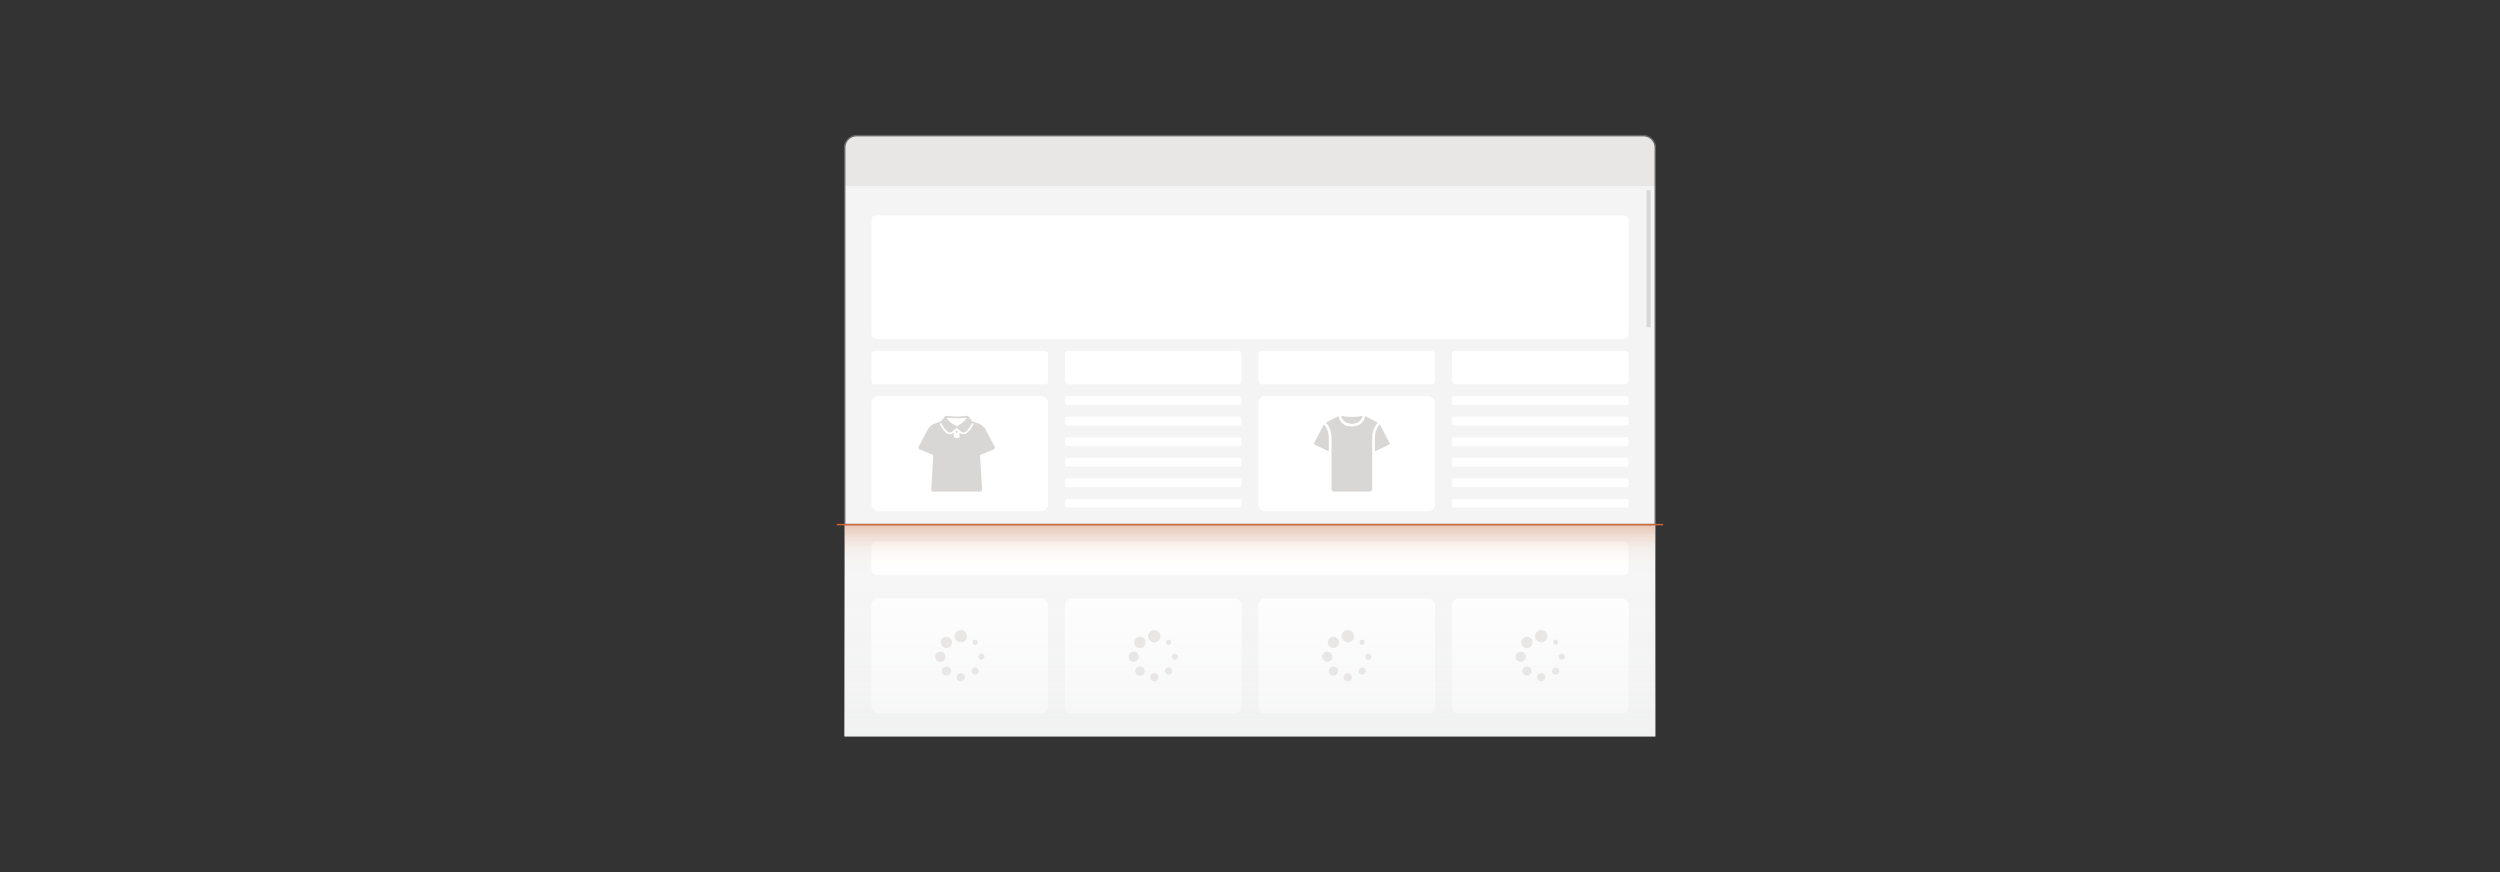 <svg xmlns="http://www.w3.org/2000/svg" xmlns:xlink="http://www.w3.org/1999/xlink" viewBox="0 0 860 300"><rect x="0" y="0" width="860" height="300" fill="#333333" stroke="none"/><defs><linearGradient id="linear-gradient" x1="429.914" y1="165.116" x2="429.914" y2="304.326" gradientUnits="userSpaceOnUse"><stop offset="0" stop-color="#fff" stop-opacity="0"/><stop offset="1" stop-color="#e6e7e8"/></linearGradient><linearGradient id="linear-gradient-2" x1="430" y1="177.013" x2="430" y2="195.039" gradientUnits="userSpaceOnUse"><stop offset="0" stop-color="#c63"/><stop offset="1" stop-color="#fff" stop-opacity="0"/></linearGradient></defs><g style="isolation:isolate"><g id="Layer_1" data-name="Layer 1"><path d="M294.682,46.67H565.318a4.105,4.105,0,0,1,4.105,4.105v112.32a0,0,0,0,1,0,0H290.577a0,0,0,0,1,0,0V50.775A4.105,4.105,0,0,1,294.682,46.67Z" fill="#e8e7e6"/><rect x="290.577" y="64.032" width="278.846" height="116.425" fill="#f4f4f4"/><rect x="290.577" y="180.457" width="278.846" height="72.872" fill="#f4f4f4"/><rect x="299.787" y="74.075" width="260.425" height="42.553" rx="1.67" fill="#fff"/><rect x="299.787" y="120.67" width="60.748" height="11.575" rx="1.23" fill="#fff"/><rect x="299.787" y="186.29" width="260.425" height="11.575" rx="1.733" fill="#fff"/><rect x="432.906" y="136.287" width="60.748" height="39.575" rx="2.274" fill="#fff"/><rect x="366.347" y="120.67" width="60.748" height="11.575" rx="1.23" fill="#fff"/><rect x="432.906" y="120.67" width="60.748" height="11.575" rx="1.23" fill="#fff"/><rect x="499.465" y="120.67" width="60.748" height="11.575" rx="1.23" fill="#fff"/><path d="M565.318,46.67H294.682a4.105,4.105,0,0,0-4.105,4.105V180.458H569.423V50.775A4.105,4.105,0,0,0,565.318,46.67Z" fill="none" stroke="#666" stroke-miterlimit="10" stroke-width="0.5"/><rect x="366.347" y="136.287" width="60.748" height="3.021" rx="0.682" fill="#fff"/><rect x="366.347" y="143.351" width="60.748" height="3.021" rx="0.682" fill="#fff"/><rect x="366.347" y="150.414" width="60.748" height="3.021" rx="0.682" fill="#fff"/><rect x="366.347" y="157.477" width="60.748" height="3.021" rx="0.682" fill="#fff"/><rect x="366.347" y="164.54" width="60.748" height="3.021" rx="0.682" fill="#fff"/><rect x="366.347" y="171.604" width="60.748" height="3.021" rx="0.682" fill="#fff"/><rect x="499.465" y="136.287" width="60.748" height="3.021" rx="0.682" fill="#fff"/><rect x="499.465" y="143.351" width="60.748" height="3.021" rx="0.682" fill="#fff"/><rect x="499.465" y="150.414" width="60.748" height="3.021" rx="0.682" fill="#fff"/><rect x="499.465" y="157.477" width="60.748" height="3.021" rx="0.682" fill="#fff"/><rect x="499.465" y="164.54" width="60.748" height="3.021" rx="0.682" fill="#fff"/><rect x="499.465" y="171.604" width="60.748" height="3.021" rx="0.682" fill="#fff"/><rect x="299.787" y="136.287" width="60.748" height="39.575" rx="2.274" fill="#fff"/><rect x="299.787" y="205.773" width="60.748" height="39.575" rx="2.274" fill="#fff"/><rect x="366.347" y="205.871" width="60.748" height="39.575" rx="2.274" fill="#fff"/><rect x="432.906" y="205.871" width="60.748" height="39.575" rx="2.274" fill="#fff"/><rect x="499.465" y="205.871" width="60.748" height="39.575" rx="2.274" fill="#fff"/><rect x="290.404" y="180.458" width="279.019" height="72.872" fill="url(#linear-gradient)"/><line x1="288.066" y1="180.457" x2="571.934" y2="180.457" fill="none" stroke="#c63" stroke-linecap="round" stroke-miterlimit="10" stroke-width="0.5"/><rect x="290.577" y="180.457" width="278.846" height="17.408" opacity="0.51" fill="url(#linear-gradient-2)" style="mix-blend-mode:multiply"/><path d="M330.781,216.737a2.475,2.475,0,0,1,.99.408,2.132,2.132,0,0,1,.703,2.526,2.107,2.107,0,0,1-2.253,1.278,2.117,2.117,0,0,1-.068-4.181.384.384,0,0,0,.077-.031Z" fill="#e8e7e6"/><path d="M323.636,220.967a1.938,1.938,0,1,1,1.924,1.943A1.921,1.921,0,0,1,323.636,220.967Z" fill="#e8e7e6"/><path d="M323.458,227.673a1.762,1.762,0,1,1,1.762-1.763A1.76,1.76,0,0,1,323.458,227.673Z" fill="#e8e7e6"/><path d="M325.566,229.27a1.587,1.587,0,1,1-1.577,1.591A1.574,1.574,0,0,1,325.566,229.27Z" fill="#e8e7e6"/><path d="M331.922,232.965a1.41,1.41,0,1,1-1.419-1.405A1.41,1.41,0,0,1,331.922,232.965Z" fill="#e8e7e6"/><path d="M336.685,230.855a1.231,1.231,0,1,1-1.221-1.232A1.229,1.229,0,0,1,336.685,230.855Z" fill="#e8e7e6"/><path d="M337.574,226.972a1.056,1.056,0,1,1,1.058-1.064A1.06,1.06,0,0,1,337.574,226.972Z" fill="#e8e7e6"/><path d="M336.333,220.983a.88.88,0,0,1-1.759-.022.88.88,0,1,1,1.759.022Z" fill="#e8e7e6"/><path d="M397.341,216.737a2.474,2.474,0,0,1,.99.408,2.132,2.132,0,0,1,.703,2.526,2.107,2.107,0,0,1-2.253,1.278,2.117,2.117,0,0,1-.068-4.181.384.384,0,0,0,.077-.031Z" fill="#e8e7e6"/><path d="M390.195,220.967a1.938,1.938,0,1,1,1.924,1.943A1.921,1.921,0,0,1,390.195,220.967Z" fill="#e8e7e6"/><path d="M390.018,227.673a1.762,1.762,0,1,1,1.762-1.763A1.76,1.76,0,0,1,390.018,227.673Z" fill="#e8e7e6"/><path d="M392.125,229.27a1.587,1.587,0,1,1-1.577,1.591A1.574,1.574,0,0,1,392.125,229.27Z" fill="#e8e7e6"/><path d="M398.481,232.965a1.41,1.41,0,1,1-1.419-1.405A1.41,1.41,0,0,1,398.481,232.965Z" fill="#e8e7e6"/><path d="M403.245,230.855a1.231,1.231,0,1,1-1.221-1.232A1.229,1.229,0,0,1,403.245,230.855Z" fill="#e8e7e6"/><path d="M404.133,226.972a1.056,1.056,0,1,1,1.058-1.064A1.06,1.06,0,0,1,404.133,226.972Z" fill="#e8e7e6"/><path d="M402.892,220.983a.88.88,0,0,1-1.759-.022.88.88,0,1,1,1.759.022Z" fill="#e8e7e6"/><path d="M463.9,216.737a2.475,2.475,0,0,1,.99.408,2.132,2.132,0,0,1,.703,2.526A2.107,2.107,0,0,1,463.34,220.95a2.117,2.117,0,0,1-.068-4.181.384.384,0,0,0,.077-.031Z" fill="#e8e7e6"/><path d="M456.754,220.967a1.938,1.938,0,1,1,1.924,1.943A1.921,1.921,0,0,1,456.754,220.967Z" fill="#e8e7e6"/><path d="M456.577,227.673a1.762,1.762,0,1,1,1.762-1.763A1.76,1.76,0,0,1,456.577,227.673Z" fill="#e8e7e6"/><path d="M458.685,229.27a1.587,1.587,0,1,1-1.577,1.591A1.574,1.574,0,0,1,458.685,229.27Z" fill="#e8e7e6"/><path d="M465.041,232.965a1.41,1.41,0,1,1-1.419-1.405A1.41,1.41,0,0,1,465.041,232.965Z" fill="#e8e7e6"/><path d="M469.804,230.855a1.231,1.231,0,1,1-1.221-1.232A1.229,1.229,0,0,1,469.804,230.855Z" fill="#e8e7e6"/><path d="M470.692,226.972a1.056,1.056,0,1,1,1.058-1.064A1.06,1.06,0,0,1,470.692,226.972Z" fill="#e8e7e6"/><path d="M469.451,220.983a.88.88,0,0,1-1.759-.022.88.88,0,1,1,1.759.022Z" fill="#e8e7e6"/><path d="M530.46,216.737a2.474,2.474,0,0,1,.99.408,2.132,2.132,0,0,1,.703,2.526,2.107,2.107,0,0,1-2.253,1.278,2.117,2.117,0,0,1-.068-4.181.384.384,0,0,0,.077-.031Z" fill="#e8e7e6"/><path d="M523.314,220.967a1.938,1.938,0,1,1,1.923,1.943A1.921,1.921,0,0,1,523.314,220.967Z" fill="#e8e7e6"/><path d="M523.136,227.673a1.762,1.762,0,1,1,1.762-1.763A1.76,1.76,0,0,1,523.136,227.673Z" fill="#e8e7e6"/><path d="M525.244,229.27a1.587,1.587,0,1,1-1.577,1.591A1.574,1.574,0,0,1,525.244,229.27Z" fill="#e8e7e6"/><path d="M531.6,232.965a1.41,1.41,0,1,1-1.419-1.405A1.41,1.41,0,0,1,531.6,232.965Z" fill="#e8e7e6"/><path d="M536.363,230.855a1.231,1.231,0,1,1-1.221-1.232A1.229,1.229,0,0,1,536.363,230.855Z" fill="#e8e7e6"/><path d="M537.252,226.972a1.056,1.056,0,1,1,1.058-1.064A1.06,1.06,0,0,1,537.252,226.972Z" fill="#e8e7e6"/><path d="M536.011,220.983a.88.88,0,0,1-1.759-.022.88.88,0,1,1,1.759.022Z" fill="#e8e7e6"/><path d="M329.099,169.116q-3.922,0-7.845,0c-.661,0-.927-.277-.888-.935q.307-5.069.616-10.138c.022-.361.046-.722.062-1.084.017-.389-.036-.466-.406-.616q-2.029-.825-4.058-1.648a.753.753,0,0,1-.438-1.208q1.407-2.686,2.814-5.372a4.981,4.981,0,0,1,2.809-2.485c.63-.227,1.264-.445,1.89-.681a.677.677,0,0,0,.279-.232c.301-.409.579-.835.885-1.239a1.032,1.032,0,0,1,1.039-.43,22.564,22.564,0,0,0,5.094.159c.462-.034.923-.094,1.383-.16a1.041,1.041,0,0,1,1.04.429c.307.404.584.831.886,1.238a.725.725,0,0,0,.302.243c.707.267,1.428.497,2.129.778a4.657,4.657,0,0,1,2.431,2.176c1.006,1.881,1.989,3.775,2.977,5.666a.729.729,0,0,1-.433,1.1q-2.051.839-4.105,1.67c-.38.155-.434.227-.41.639q.191,3.186.39,6.372.151,2.477.294,4.953a.725.725,0,0,1-.818.805Q333.06,169.117,329.099,169.116ZM323.863,145.54l-.566.204a8.969,8.969,0,0,0,2.024,2.987,1.971,1.971,0,0,0,2.56.282c.155-.117.236-.071.237.122,0,.328-.003.655.002.982a.491.491,0,0,0,.547.541c.275.004.55.002.826,0,.408-.003.585-.176.588-.579.003-.302-.003-.603.003-.905a.918.918,0,0,1,.055-.212.768.768,0,0,1,.206.068,1.874,1.874,0,0,0,1.091.336,1.724,1.724,0,0,0,1.129-.375,8.458,8.458,0,0,0,2.358-3.248l-.577-.199c-.041.082-.076.15-.108.219a8.156,8.156,0,0,1-1.839,2.564,1.324,1.324,0,0,1-1.9.04c-.389-.34-.783-.674-1.165-1.021a.298.298,0,0,0-.469.003c-.383.347-.774.684-1.165,1.021a1.321,1.321,0,0,1-1.899-.047A8.26,8.26,0,0,1,323.863,145.54Zm2.371-1.766.001-.048a.898.898,0,0,0-.23-.021c-.078.012-.189.041-.215.096a.356.356,0,0,0,.023.255,1.015,1.015,0,0,0,.166.229,8.085,8.085,0,0,0,2.298,1.888c1.022.588.62.57,1.631.016.045-.025.089-.051.133-.079a8.111,8.111,0,0,0,2.273-1.955,1.135,1.135,0,0,0,.108-.364,1.309,1.309,0,0,0-.352-.077c-.78.049-1.558.157-2.337.16C328.566,143.877,327.4,143.81,326.233,143.774Z" fill="#d8d7d6"/><path d="M329.092,148.915a.351.351,0,1,1,.364-.351A.354.354,0,0,1,329.092,148.915Z" fill="#d8d7d6"/><path d="M456.125,145.343l4.305-2.166a1.337,1.337,0,0,1,.07.173,4.124,4.124,0,0,0,3.955,3.324,6.091,6.091,0,0,0,2.557-.296,4.027,4.027,0,0,0,2.56-2.977c.018-.069.038-.137.065-.233l4.303,2.164c-.363.558-.76,1.079-1.062,1.651a7.655,7.655,0,0,0-.834,3.588c-.016,4.734-.009,9.467-.01,14.201q0,1.642,0,3.284a.951.951,0,0,1-1.065,1.06q-5.927.001-11.854,0a.954.954,0,0,1-1.066-1.087q0-8.51,0-17.02a8.484,8.484,0,0,0-.984-4.292C456.796,146.245,456.452,145.817,456.125,145.343Z" fill="#d8d7d6"/><path d="M474.664,145.959c.301.583.565,1.091.828,1.6q1.244,2.4,2.489,4.8c.182.35.16.425-.186.593q-2.295,1.113-4.59,2.222c-.064.031-.13.06-.224.103-.006-.088-.016-.155-.016-.221-.001-1.395-.007-2.79.001-4.185a7.418,7.418,0,0,1,.876-3.735C474.071,146.738,474.367,146.38,474.664,145.959Z" fill="#d8d7d6"/><path d="M455.399,146.025a5.146,5.146,0,0,1,1.232,1.946,7.072,7.072,0,0,1,.467,2.403c.026,1.622.008,3.245.008,4.896-.09-.039-.172-.07-.251-.108q-2.308-1.117-4.615-2.235c-.275-.133-.311-.23-.176-.491q1.63-3.154,3.263-6.306A1.151,1.151,0,0,1,455.399,146.025Z" fill="#d8d7d6"/><path d="M468.709,143.033a3.075,3.075,0,0,1-1.876,2.392,4.55,4.55,0,0,1-3.932-.172,3.072,3.072,0,0,1-1.524-2.216A17.667,17.667,0,0,0,468.709,143.033Z" fill="#d8d7d6"/><rect x="566.422" y="65.436" width="1.412" height="47.106" fill="#d8d7d6"/></g></g></svg>